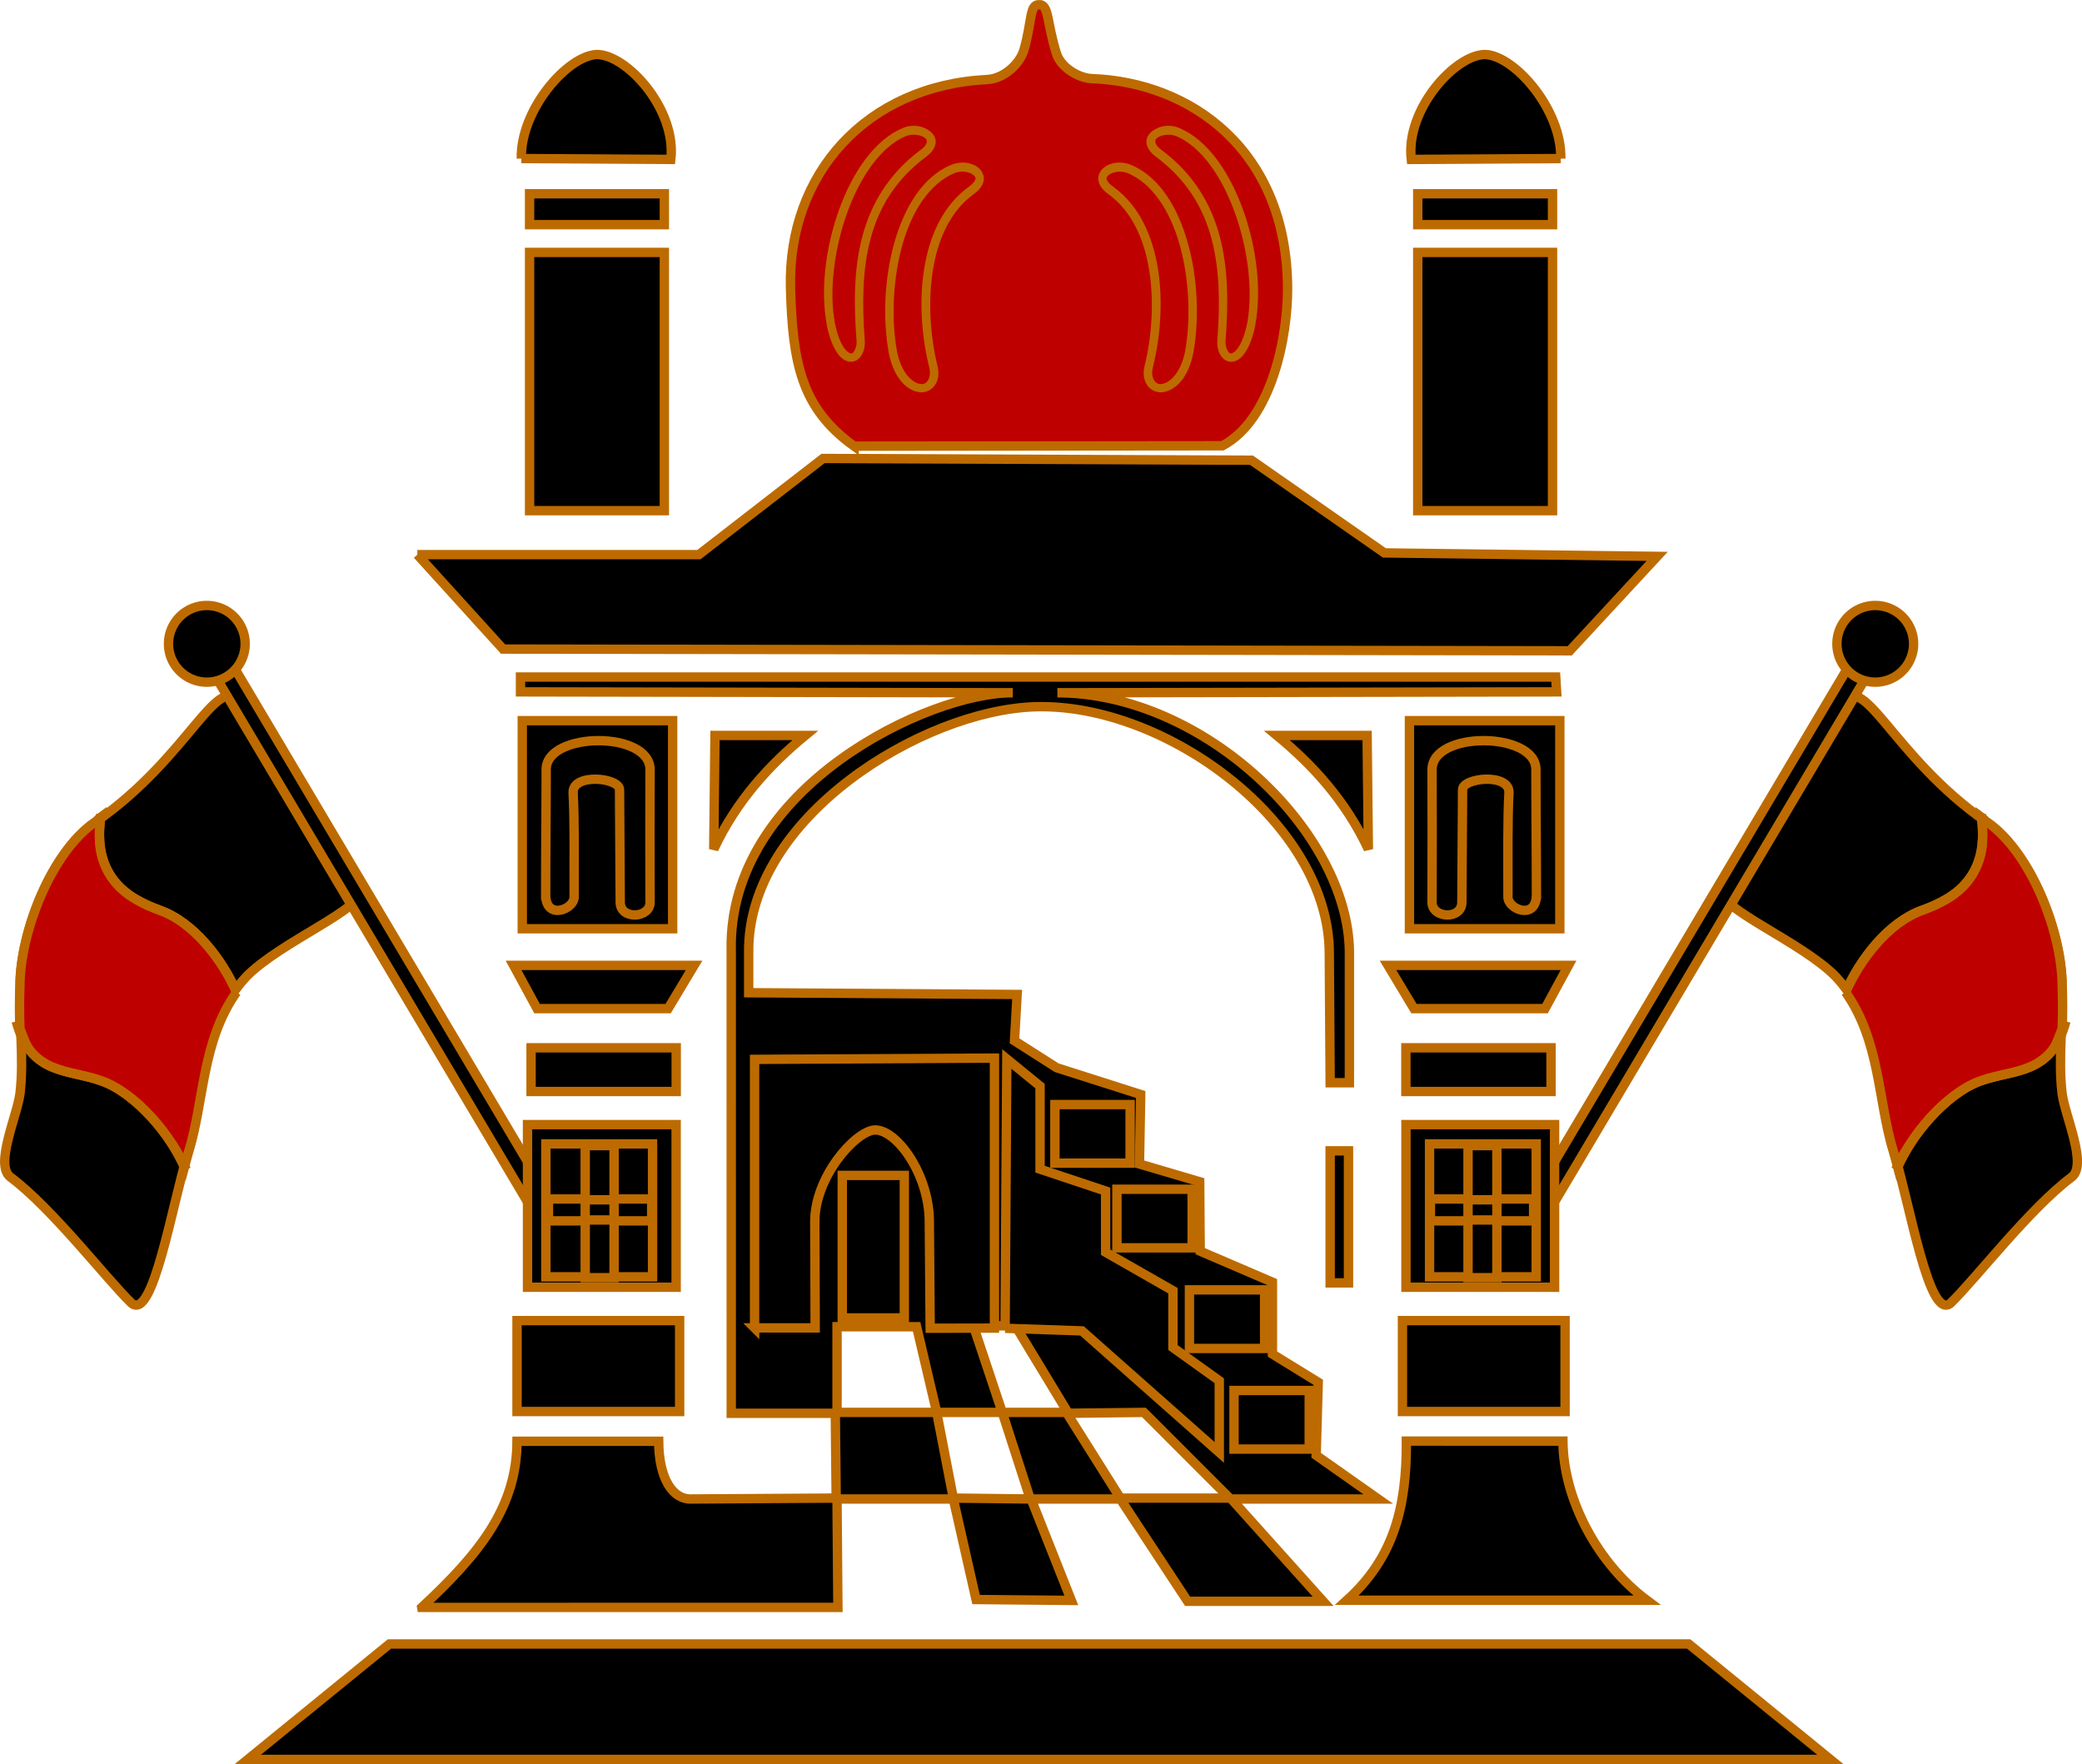 <?xml version="1.0" encoding="UTF-8" standalone="no"?>
<!-- Created with Inkscape (http://www.inkscape.org/) -->

<svg
   xmlns:dc="http://purl.org/dc/elements/1.1/"
   xmlns:cc="http://creativecommons.org/ns#"
   xmlns:rdf="http://www.w3.org/1999/02/22-rdf-syntax-ns#"
   xmlns:svg="http://www.w3.org/2000/svg"
   xmlns="http://www.w3.org/2000/svg"
   xmlns:sodipodi="http://sodipodi.sourceforge.net/DTD/sodipodi-0.dtd"
   xmlns:inkscape="http://www.inkscape.org/namespaces/inkscape"
   width="225.778mm"
   height="191.288mm"
   viewBox="0 0 800 677.791"
   id="svg2"
   version="1.1"
   inkscape:version="0.91 r13725"
   sodipodi:docname="Mosque.svg">
  <defs
     id="defs4" />
  <sodipodi:namedview
     id="base"
     pagecolor="#ffffff"
     bordercolor="#666666"
     borderopacity="1.0"
     inkscape:pageopacity="0.0"
     inkscape:pageshadow="2"
     inkscape:zoom="0.9885059"
     inkscape:cx="400.00002"
     inkscape:cy="338.8953"
     inkscape:document-units="px"
     inkscape:current-layer="layer1"
     showgrid="false"
     fit-margin-top="0"
     fit-margin-left="0"
     fit-margin-right="0"
     fit-margin-bottom="0"
     inkscape:window-width="1600"
     inkscape:window-height="837"
     inkscape:window-x="-8"
     inkscape:window-y="-8"
     inkscape:window-maximized="1" />
  <g
     inkscape:label="Layer 1"
     inkscape:groupmode="layer"
     id="layer1"
     transform="translate(698.421,584.067)">
    <g
       transform="matrix(7.199,0,0,7.199,-5337.702,-1656.203)"
       id="g5758">
      <path
         d="m 719.5,225.84 8.354,0.001 c 0.031,3.157 1.881,6.549 4.48,8.493 l -16.008,0 c 2.505,-2.271 3.19,-4.963 3.174,-8.494 z"
         id="path12"
         inkscape:connector-curvature="0"
         style="fill:#000000;fill-rule:evenodd;stroke:#bd6b00;stroke-width:0.5" />
      <path
         d="m 666.71,178.53 4.574,5.04 56.934,0.093 4.667,-5.04 -14.56,-0.186 -7.094,-4.947 -22.868,-0.093 -6.627,5.133 -15.027,0 z"
         id="path14"
         inkscape:connector-curvature="0"
         style="fill:#000000;fill-rule:evenodd;stroke:#bd6b00;stroke-width:0.5;stroke-opacity:1" />
      <path
         d="m 690.02,172.74 19.66,-0.02 c 2.662,-1.407 3.492,-5.901 3.479,-8.416 -0.037,-7.428 -5.232,-10.991 -10.447,-11.18 -0.781,-0.039 -1.688,-0.647 -1.895,-1.359 -0.514,-1.613 -0.381,-2.641 -0.944,-2.584 -0.501,-0.007 -0.354,0.94 -0.799,2.452 -0.245,0.753 -1.091,1.494 -1.934,1.538 -6.49,0.324 -10.676,5.062 -10.513,11.134 0.11,4.015 0.577,6.413 3.393,8.436 z"
         id="path16"
         inkscape:connector-curvature="0"
         style="fill:#bf0000;fill-opacity:1;fill-rule:evenodd;stroke:#bd6b00;stroke-width:0.5" />
      <path
         d="m 657.66,242.83 84.469,0 -7.561,-6.161 -69.348,0 -7.56,6.161 z"
         id="path18"
         inkscape:connector-curvature="0"
         style="fill:#000000;fill-rule:evenodd;stroke:#bd6b00;stroke-width:0.5;stroke-opacity:1" />
      <path
         d="m 696.39,219.69 1.54,4.62 3.499,0 -2.799,-4.621 -2.24,0.001 z m -1.959,4.62 0.886,4.573 4.106,0.047 -1.493,-4.621 -3.499,0.001 z m 6.953,0.047 2.847,4.526 5.833,0 -4.573,-4.574 -4.107,0.048 z m -34.441,10.36 c 3.095,-2.878 5.071,-5.335 5.087,-8.867 l 7.56,0 c 0.015,1.976 0.731,3.157 1.821,3.08 l 7.654,-0.047 -0.047,-4.526 -5.554,0 -10e-4,-24.688 c -0.202,-8.727 10.609,-13.813 15.028,-13.767 l -26.275,-0.047 0,-0.793 55.255,0 0.047,0.793 -26.647,0.047 c 7.902,0.015 15.524,7.499 15.587,13.815 l 0,6.999 -1.027,0 -0.047,-6.906 c 0,-6.907 -8.699,-13.363 -15.681,-13.161 -6.036,0.173 -15.4,5.928 -15.307,13.115 l 0,2.147 14.327,0.093 -0.14,2.473 2.249,1.436 4.487,1.43 -0.066,3.709 3.214,0.947 0.028,3.706 3.855,1.655 0,3.836 2.445,1.506 -0.112,3.896 3.314,2.333 -7.84,0 4.9,5.461 -7.234,0 -3.595,-5.461 -4.759,0 2.147,5.413 -5.085,-0.047 -1.215,-5.366 -6.206,0 0.047,5.786 -22.214,0.001 z m 22.168,-14.981 0,4.573 5.321,0 -1.075,-4.573 -4.246,0 z"
         id="path20"
         inkscape:connector-curvature="0"
         style="fill:#000000;fill-rule:evenodd;stroke:#bd6b00;stroke-width:0.5" />
      <rect
         y="211.66"
         x="689.39"
         height="7.607"
         width="3.313"
         id="rect22"
         style="fill:#000000;fill-rule:evenodd;stroke:#bd6b00;stroke-width:0.5" />
      <path
         d="m 684.71,219.8 3.234,0 -0.02,-5.597 c -0.042,-2.433 2.142,-4.885 3.187,-4.967 1.159,-0.044 2.867,2.296 2.924,4.776 l 0.047,5.806 3.431,-0.007 0,-14.411 -12.803,0.068 0,14.332 z"
         id="path24"
         inkscape:connector-curvature="0"
         style="fill:#000000;fill-rule:evenodd;stroke:#bd6b00;stroke-width:0.5" />
      <rect
         y="223.14"
         x="710.3"
         height="3.127"
         width="4.014"
         id="rect26"
         style="fill:#000000;fill-rule:evenodd;stroke:#bd6b00;stroke-width:0.5" />
      <rect
         y="217.77"
         x="707.92"
         height="3.127"
         width="4.014"
         id="rect28"
         style="fill:#000000;fill-rule:evenodd;stroke:#bd6b00;stroke-width:0.5" />
      <rect
         y="212.4"
         x="704.05"
         height="3.127"
         width="4.014"
         id="rect30"
         style="fill:#000000;fill-rule:evenodd;stroke:#bd6b00;stroke-width:0.5" />
      <rect
         y="207.88"
         x="700.74"
         height="3.127"
         width="4.014"
         id="rect32"
         style="fill:#000000;fill-rule:evenodd;stroke:#bd6b00;stroke-width:0.5" />
      <path
         d="m 698.08,219.82 4.106,0.14 7.327,6.487 0,-3.826 -2.473,-1.773 0,-3.034 -3.593,-2.052 0,-3.267 -3.5,-1.166 0,-4.434 -1.774,-1.447 -0.092,14.374 z"
         id="path34"
         inkscape:connector-curvature="0"
         style="fill:#000000;fill-rule:evenodd;stroke:#bd6b00;stroke-width:0.5" />
      <rect
         y="210.35"
         x="715.43"
         height="7.047"
         width="0.98"
         id="rect36"
         style="fill:#000000;fill-rule:evenodd;stroke:#bd6b00;stroke-width:0.5" />
      <path
         inkscape:connector-curvature="0"
         id="path39"
         d="m 657.32,186.53 c -1.234,-1.982 -2.712,2.749 -7.788,6.271 -2.363,1.608 -4.009,5.893 -4.025,8.712 -0.078,1.937 0.215,3.868 -0.001,5.741 -0.136,1.185 -1.371,3.816 -0.527,4.488 2.234,1.661 5.126,5.431 6.468,6.732 1.16,1.017 2.165,-5.248 3.035,-8.052 0.933,-3.005 0.515,-6.596 3.102,-9.372 1.834,-1.874 6.459,-3.719 5.94,-4.554 l -6.205,-9.967 z"
         style="fill:#000000;fill-rule:evenodd;stroke:#bd6b00;stroke-width:0.5" />
      <path
         style="fill:#bf0000;fill-rule:evenodd;stroke:#bd6b00;stroke-width:0.5"
         inkscape:connector-curvature="0"
         id="path41"
         d="m 657.06,201.88 c -0.385,-0.886 -0.958,-1.802 -1.656,-2.594 -0.699,-0.792 -1.525,-1.457 -2.438,-1.781 -0.882,-0.325 -1.779,-0.751 -2.406,-1.531 -0.314,-0.39 -0.584,-0.882 -0.719,-1.469 -0.125,-0.544 -0.123,-1.21 -0.031,-1.969 -0.11,0.08 -0.168,0.171 -0.281,0.25 -2.363,1.608 -4.016,5.899 -4.031,8.719 -0.031,0.779 -0.031,1.539 0,2.312 0.175,0.485 0.344,0.956 0.594,1.25 0.326,0.383 0.713,0.636 1.125,0.812 0.824,0.352 1.775,0.425 2.656,0.75 0.913,0.324 1.852,1.058 2.656,1.938 0.767,0.838 1.357,1.8 1.75,2.656 0.066,-0.242 0.154,-0.604 0.219,-0.812 0.845,-2.721 0.697,-5.889 2.562,-8.531 z" />
      <path
         style="fill:none;fill-rule:evenodd;stroke:#bd6b00;stroke-width:0.5"
         inkscape:connector-curvature="0"
         id="path43"
         d="m 649.82,192.39 c -0.484,3.356 1.385,4.473 3.148,5.123 1.825,0.649 3.322,2.607 4.093,4.378" />
      <path
         style="fill:none;fill-rule:evenodd;stroke:#bd6b00;stroke-width:0.5"
         inkscape:connector-curvature="0"
         id="path45"
         d="m 645.3,203.44 c 0.771,2.893 2.798,2.531 4.561,3.181 1.825,0.649 3.745,2.957 4.516,4.728" />
      <path
         inkscape:connector-curvature="0"
         id="path47"
         d="m 655.61,184.48 0.925,-0.594 17.752,29.898 -0.923,0.594 -17.753,-29.898 z"
         style="fill:#000000;fill-rule:evenodd;stroke:#bd6b00;stroke-width:0.5" />
      <path
         inkscape:connector-curvature="0"
         id="path49"
         d="m 657.52,183.29 a 2.046,2.046 0 0 1 -4.092,0 2.046,2.046 0 1 1 4.092,0 z"
         style="fill:#000000;fill-rule:evenodd;stroke:#bd6b00;stroke-width:0.5" />
      <rect
         id="rect51"
         width="7.194"
         height="1.65"
         x="672.7"
         y="159.27"
         style="fill:#000000;fill-opacity:1;fill-rule:evenodd;stroke:#bd6b00;stroke-width:0.5" />
      <rect
         id="rect53"
         width="7.194"
         height="13.784"
         x="672.7"
         y="162.4"
         style="fill:#000000;fill-opacity:1;fill-rule:evenodd;stroke:#bd6b00;stroke-width:0.5" />
      <path
         inkscape:connector-curvature="0"
         id="path55"
         d="m 672.26,157.39 7.98,0.047 c 0.312,-2.706 -2.389,-5.629 -3.966,-5.599 -1.559,0.075 -4.076,2.955 -4.014,5.553 z"
         style="fill:#000000;fill-opacity:1;fill-rule:evenodd;stroke:#bd6b00;stroke-width:0.5" />
      <path
         style="fill:#bd6b00;fill-rule:evenodd;stroke:none;stroke-width:0.5"
         inkscape:connector-curvature="0"
         id="path57"
         d="m 692.62,155.76 c -1.521,0.64 -2.688,2.377 -3.406,4.375 -0.719,1.998 -0.991,4.267 -0.656,6.094 l 0,0.031 c 0.128,0.63 0.301,1.083 0.5,1.406 0.199,0.323 0.422,0.513 0.688,0.562 0.265,0.049 0.514,-0.093 0.656,-0.312 0.142,-0.22 0.212,-0.509 0.188,-0.844 -0.144,-1.879 -0.135,-3.732 0.312,-5.406 0.447,-1.674 1.338,-3.164 2.969,-4.375 0.295,-0.216 0.464,-0.463 0.5,-0.719 0.036,-0.256 -0.1,-0.474 -0.281,-0.625 -0.363,-0.302 -0.937,-0.408 -1.469,-0.188 z m 0.156,0.438 c 0.371,-0.154 0.842,-0.063 1.031,0.094 0.095,0.079 0.106,0.133 0.094,0.219 -0.012,0.086 -0.077,0.234 -0.312,0.406 -1.713,1.272 -2.656,2.871 -3.125,4.625 -0.469,1.754 -0.459,3.66 -0.312,5.562 0.019,0.258 -0.055,0.455 -0.125,0.562 -0.07,0.108 -0.107,0.14 -0.188,0.125 -0.081,-0.015 -0.248,-0.117 -0.406,-0.375 -0.159,-0.258 -0.317,-0.656 -0.438,-1.25 -0.315,-1.714 -0.037,-3.947 0.656,-5.875 0.693,-1.928 1.803,-3.538 3.125,-4.094 z" />
      <path
         style="fill:#bd6b00;fill-rule:evenodd;stroke:none;stroke-width:0.5"
         inkscape:connector-curvature="0"
         id="path59"
         d="m 695.19,157.73 c -1.519,0.639 -2.501,2.292 -3.031,4.188 -0.53,1.895 -0.613,4.066 -0.281,5.875 0.26,1.284 0.934,1.961 1.594,2.062 0.33,0.051 0.648,-0.08 0.844,-0.344 0.196,-0.264 0.26,-0.619 0.156,-1.062 -0.372,-1.498 -0.516,-3.366 -0.25,-5.062 0.266,-1.696 0.94,-3.212 2.219,-4.125 0.296,-0.215 0.464,-0.463 0.5,-0.719 0.036,-0.256 -0.1,-0.505 -0.281,-0.656 -0.364,-0.302 -0.937,-0.377 -1.469,-0.156 z m 0.188,0.438 c 0.37,-0.154 0.81,-0.064 1,0.094 0.095,0.079 0.137,0.134 0.125,0.219 -0.012,0.085 -0.108,0.235 -0.344,0.406 -1.412,1.009 -2.129,2.664 -2.406,4.438 -0.278,1.773 -0.105,3.665 0.281,5.219 0.083,0.353 6.6e-4,0.591 -0.094,0.719 -0.094,0.127 -0.214,0.186 -0.406,0.156 -0.384,-0.059 -0.983,-0.555 -1.219,-1.719 -0.318,-1.731 -0.227,-3.868 0.281,-5.688 0.509,-1.819 1.457,-3.287 2.781,-3.844 z" />
      <rect
         id="rect61"
         width="8.027"
         height="11.107"
         x="672.31"
         y="187.39"
         style="fill:#000000;fill-rule:evenodd;stroke:#bd6b00;stroke-width:0.5" />
      <rect
         id="rect63"
         width="7.747"
         height="2.333"
         x="672.78"
         y="204.85"
         style="fill:#000000;fill-rule:evenodd;stroke:#bd6b00;stroke-width:0.5" />
      <rect
         id="rect65"
         width="7.933"
         height="8.68"
         x="672.59"
         y="208.95"
         style="fill:#000000;fill-rule:evenodd;stroke:#bd6b00;stroke-width:0.5" />
      <rect
         id="rect67"
         width="8.68"
         height="4.853"
         x="672.03"
         y="219.41"
         style="fill:#000000;fill-rule:evenodd;stroke:#bd6b00;stroke-width:0.5" />
      <path
         inkscape:connector-curvature="0"
         id="path69"
         d="m 673.1,202.76 6.995,0 1.387,-2.309 -9.636,0 1.254,2.309 z"
         style="fill:#000000;fill-rule:evenodd;stroke:#bd6b00;stroke-width:0.5" />
      <path
         inkscape:connector-curvature="0"
         id="path71"
         d="m 682.53,194.25 0.066,-6.071 4.818,0 c -1.892,1.561 -3.652,3.454 -4.884,6.071 z"
         style="fill:#000000;fill-rule:evenodd;stroke:#bd6b00;stroke-width:0.5" />
      <path
         style="fill:#000000;fill-rule:evenodd;stroke:#bd6b00;stroke-width:0.5"
         inkscape:connector-curvature="0"
         id="path73"
         d="m 673.56,196.74 c 0.048,1.299 1.518,0.719 1.518,0.066 0,-2.003 0.026,-4.169 -0.054,-5.587 -0.01,-1.045 2.491,-0.784 2.477,-0.14 0.01,1.692 0.029,4.012 0.038,5.991 -0.018,0.964 1.615,0.88 1.592,0 -0.01,-2.211 -0.011,-5.425 0,-7.052 0.014,-2.095 -5.501,-2.05 -5.544,-0.047 0.002,1.645 -0.03,4.59 -0.028,6.769 z" />
      <rect
         style="fill:#000000;fill-rule:evenodd;stroke:#bd6b00;stroke-width:0.5"
         id="rect75"
         width="5.694"
         height="7.094"
         x="673.57"
         y="209.98" />
      <rect
         id="rect77"
         width="2.007"
         height="1.167"
         x="677.21"
         y="212.92"
         style="fill:#000000;fill-rule:evenodd;stroke:#bd6b00;stroke-width:0.5" />
      <rect
         id="rect79"
         width="1.96"
         height="1.167"
         x="673.71"
         y="212.92"
         style="fill:#000000;fill-rule:evenodd;stroke:#bd6b00;stroke-width:0.5" />
      <rect
         id="rect81"
         width="1.54"
         height="2.893"
         x="675.67"
         y="210.07"
         style="fill:#000000;fill-rule:evenodd;stroke:#bd6b00;stroke-width:0.5" />
      <rect
         id="rect83"
         width="1.54"
         height="3.08"
         x="675.67"
         y="214.04"
         style="fill:#000000;fill-rule:evenodd;stroke:#bd6b00;stroke-width:0.5" />
      <path
         d="m 742.68,186.53 c 1.234,-1.982 2.712,2.749 7.788,6.271 2.363,1.608 4.009,5.893 4.025,8.712 0.078,1.937 -0.215,3.868 0.001,5.741 0.136,1.185 1.371,3.816 0.527,4.488 -2.234,1.661 -5.126,5.431 -6.468,6.732 -1.16,1.017 -2.165,-5.248 -3.035,-8.052 -0.933,-3.005 -0.515,-6.596 -3.102,-9.372 -1.834,-1.874 -6.459,-3.719 -5.94,-4.554 l 6.205,-9.967 z"
         id="path3883"
         inkscape:connector-curvature="0"
         style="fill:#000000;fill-rule:evenodd;stroke:#bd6b00;stroke-width:0.5" />
      <path
         d="m 742.94,201.88 c 0.385,-0.886 0.958,-1.802 1.656,-2.594 0.699,-0.792 1.525,-1.457 2.438,-1.781 0.882,-0.325 1.779,-0.751 2.406,-1.531 0.314,-0.39 0.584,-0.882 0.719,-1.469 0.125,-0.544 0.123,-1.21 0.031,-1.969 0.11,0.08 0.168,0.171 0.281,0.25 2.363,1.608 4.016,5.899 4.031,8.719 0.031,0.779 0.031,1.539 0,2.312 -0.175,0.485 -0.344,0.956 -0.594,1.25 -0.326,0.383 -0.713,0.636 -1.125,0.812 -0.824,0.352 -1.775,0.425 -2.656,0.75 -0.913,0.324 -1.852,1.058 -2.656,1.938 -0.767,0.838 -1.357,1.8 -1.75,2.656 -0.066,-0.242 -0.154,-0.604 -0.219,-0.812 -0.845,-2.721 -0.697,-5.889 -2.562,-8.531 z"
         id="path3885"
         inkscape:connector-curvature="0"
         style="fill:#bf0000;fill-rule:evenodd;stroke:#bd6b00;stroke-width:0.5" />
      <path
         d="m 750.18,192.39 c 0.484,3.356 -1.385,4.473 -3.148,5.123 -1.825,0.649 -3.322,2.607 -4.093,4.378"
         id="path3887"
         inkscape:connector-curvature="0"
         style="fill:none;fill-rule:evenodd;stroke:#bd6b00;stroke-width:0.5" />
      <path
         d="m 754.7,203.44 c -0.771,2.893 -2.798,2.531 -4.561,3.181 -1.825,0.649 -3.745,2.957 -4.516,4.728"
         id="path3889"
         inkscape:connector-curvature="0"
         style="fill:none;fill-rule:evenodd;stroke:#bd6b00;stroke-width:0.5" />
      <path
         d="m 744.39,184.48 -0.925,-0.594 -17.752,29.898 0.923,0.594 17.753,-29.898 z"
         id="path3891"
         inkscape:connector-curvature="0"
         style="fill:#000000;fill-rule:evenodd;stroke:#bd6b00;stroke-width:0.5" />
      <path
         d="m 742.48,183.29 a 2.046,2.046 0 0 0 4.092,0 2.046,2.046 0 1 0 -4.092,0 z"
         id="path3893"
         inkscape:connector-curvature="0"
         style="fill:#000000;fill-rule:evenodd;stroke:#bd6b00;stroke-width:0.5" />
      <rect
         transform="scale(-1,1)"
         y="159.27"
         x="-727.3"
         height="1.65"
         width="7.194"
         id="rect3895"
         style="fill:#000000;fill-rule:evenodd;stroke:#bd6b00;stroke-width:0.5" />
      <rect
         transform="scale(-1,1)"
         y="162.4"
         x="-727.3"
         height="13.784"
         width="7.194"
         id="rect3897"
         style="fill:#000000;fill-rule:evenodd;stroke:#bd6b00;stroke-width:0.5" />
      <path
         d="m 727.74,157.39 -7.98,0.047 c -0.312,-2.706 2.389,-5.629 3.966,-5.599 1.559,0.075 4.076,2.955 4.014,5.553 z"
         id="path3899"
         inkscape:connector-curvature="0"
         style="fill:#000000;fill-rule:evenodd;stroke:#bd6b00;stroke-width:0.5" />
      <path
         d="m 707.38,155.76 c 1.521,0.64 2.688,2.377 3.406,4.375 0.719,1.998 0.991,4.267 0.656,6.094 l 0,0.031 c -0.128,0.63 -0.301,1.083 -0.5,1.406 -0.199,0.323 -0.422,0.513 -0.688,0.562 -0.265,0.049 -0.514,-0.093 -0.656,-0.312 -0.142,-0.22 -0.212,-0.509 -0.188,-0.844 0.144,-1.879 0.135,-3.732 -0.312,-5.406 -0.447,-1.674 -1.338,-3.164 -2.969,-4.375 -0.295,-0.216 -0.464,-0.463 -0.5,-0.719 -0.036,-0.256 0.1,-0.474 0.281,-0.625 0.363,-0.302 0.937,-0.408 1.469,-0.188 z m -0.156,0.438 c -0.371,-0.154 -0.842,-0.063 -1.031,0.094 -0.095,0.079 -0.106,0.133 -0.094,0.219 0.012,0.086 0.077,0.234 0.312,0.406 1.713,1.272 2.656,2.871 3.125,4.625 0.469,1.754 0.459,3.66 0.312,5.562 -0.019,0.258 0.055,0.455 0.125,0.562 0.07,0.108 0.107,0.14 0.188,0.125 0.081,-0.015 0.248,-0.117 0.406,-0.375 0.159,-0.258 0.317,-0.656 0.438,-1.25 0.315,-1.714 0.037,-3.947 -0.656,-5.875 -0.693,-1.928 -1.803,-3.538 -3.125,-4.094 z"
         id="path3901"
         inkscape:connector-curvature="0"
         style="fill:#bd6b00;fill-rule:evenodd;stroke:none;stroke-width:0.5" />
      <path
         d="m 704.81,157.73 c 1.519,0.639 2.501,2.292 3.031,4.188 0.53,1.895 0.613,4.066 0.281,5.875 -0.26,1.284 -0.934,1.961 -1.594,2.062 -0.33,0.051 -0.648,-0.08 -0.844,-0.344 -0.196,-0.264 -0.26,-0.619 -0.156,-1.062 0.372,-1.498 0.516,-3.366 0.25,-5.062 -0.266,-1.696 -0.94,-3.212 -2.219,-4.125 -0.296,-0.215 -0.464,-0.463 -0.5,-0.719 -0.036,-0.256 0.1,-0.505 0.281,-0.656 0.364,-0.302 0.937,-0.377 1.469,-0.156 z m -0.188,0.438 c -0.37,-0.154 -0.81,-0.064 -1,0.094 -0.095,0.079 -0.137,0.134 -0.125,0.219 0.012,0.085 0.108,0.235 0.344,0.406 1.412,1.009 2.129,2.664 2.406,4.438 0.278,1.773 0.105,3.665 -0.281,5.219 -0.083,0.353 -6.6e-4,0.591 0.094,0.719 0.094,0.127 0.214,0.186 0.406,0.156 0.384,-0.059 0.983,-0.555 1.219,-1.719 0.318,-1.731 0.227,-3.868 -0.281,-5.688 -0.509,-1.819 -1.457,-3.287 -2.781,-3.844 z"
         id="path3903"
         inkscape:connector-curvature="0"
         style="fill:#bd6b00;fill-rule:evenodd;stroke:none;stroke-width:0.5" />
      <rect
         transform="scale(-1,1)"
         y="187.39"
         x="-727.69"
         height="11.107"
         width="8.027"
         id="rect3905"
         style="fill:#000000;fill-rule:evenodd;stroke:#bd6b00;stroke-width:0.5" />
      <rect
         transform="scale(-1,1)"
         y="204.85"
         x="-727.22"
         height="2.333"
         width="7.747"
         id="rect3907"
         style="fill:#000000;fill-rule:evenodd;stroke:#bd6b00;stroke-width:0.5" />
      <rect
         transform="scale(-1,1)"
         y="208.95"
         x="-727.41"
         height="8.68"
         width="7.933"
         id="rect3909"
         style="fill:#000000;fill-rule:evenodd;stroke:#bd6b00;stroke-width:0.5" />
      <rect
         transform="scale(-1,1)"
         y="219.41"
         x="-727.97"
         height="4.853"
         width="8.68"
         id="rect3911"
         style="fill:#000000;fill-rule:evenodd;stroke:#bd6b00;stroke-width:0.5" />
      <path
         d="m 726.9,202.76 -6.995,0 -1.387,-2.309 9.636,0 -1.254,2.309 z"
         id="path3913"
         inkscape:connector-curvature="0"
         style="fill:#000000;fill-rule:evenodd;stroke:#bd6b00;stroke-width:0.5" />
      <path
         d="m 717.47,194.25 -0.066,-6.071 -4.818,0 c 1.892,1.561 3.652,3.454 4.884,6.071 z"
         id="path3915"
         inkscape:connector-curvature="0"
         style="fill:#000000;fill-rule:evenodd;stroke:#bd6b00;stroke-width:0.5" />
      <path
         d="m 726.44,196.74 c -0.048,1.299 -1.518,0.719 -1.518,0.066 0,-2.003 -0.026,-4.169 0.054,-5.587 0.01,-1.045 -2.491,-0.784 -2.477,-0.14 -0.01,1.692 -0.029,4.012 -0.038,5.991 0.018,0.964 -1.615,0.88 -1.592,0 0.01,-2.211 0.011,-5.425 0,-7.052 -0.014,-2.095 5.501,-2.05 5.544,-0.047 -0.002,1.645 0.03,4.59 0.028,6.769 z"
         id="path3917"
         inkscape:connector-curvature="0"
         style="fill:#000000;fill-rule:evenodd;stroke:#bd6b00;stroke-width:0.5" />
      <rect
         transform="scale(-1,1)"
         y="209.98"
         x="-726.43"
         height="7.094"
         width="5.694"
         id="rect3919"
         style="fill:#000000;fill-rule:evenodd;stroke:#bd6b00;stroke-width:0.5" />
      <rect
         transform="scale(-1,1)"
         y="212.92"
         x="-722.79"
         height="1.167"
         width="2.007"
         id="rect3921"
         style="fill:#000000;fill-rule:evenodd;stroke:#bd6b00;stroke-width:0.5" />
      <rect
         transform="scale(-1,1)"
         y="212.92"
         x="-726.29"
         height="1.167"
         width="1.96"
         id="rect3923"
         style="fill:#000000;fill-rule:evenodd;stroke:#bd6b00;stroke-width:0.5" />
      <rect
         transform="scale(-1,1)"
         y="210.07"
         x="-724.33"
         height="2.893"
         width="1.54"
         id="rect3925"
         style="fill:#000000;fill-rule:evenodd;stroke:#bd6b00;stroke-width:0.5" />
      <rect
         transform="scale(-1,1)"
         y="214.04"
         x="-724.33"
         height="3.08"
         width="1.54"
         id="rect3927"
         style="fill:#000000;fill-rule:evenodd;stroke:#bd6b00;stroke-width:0.5" />
    </g>
  </g>
</svg>
